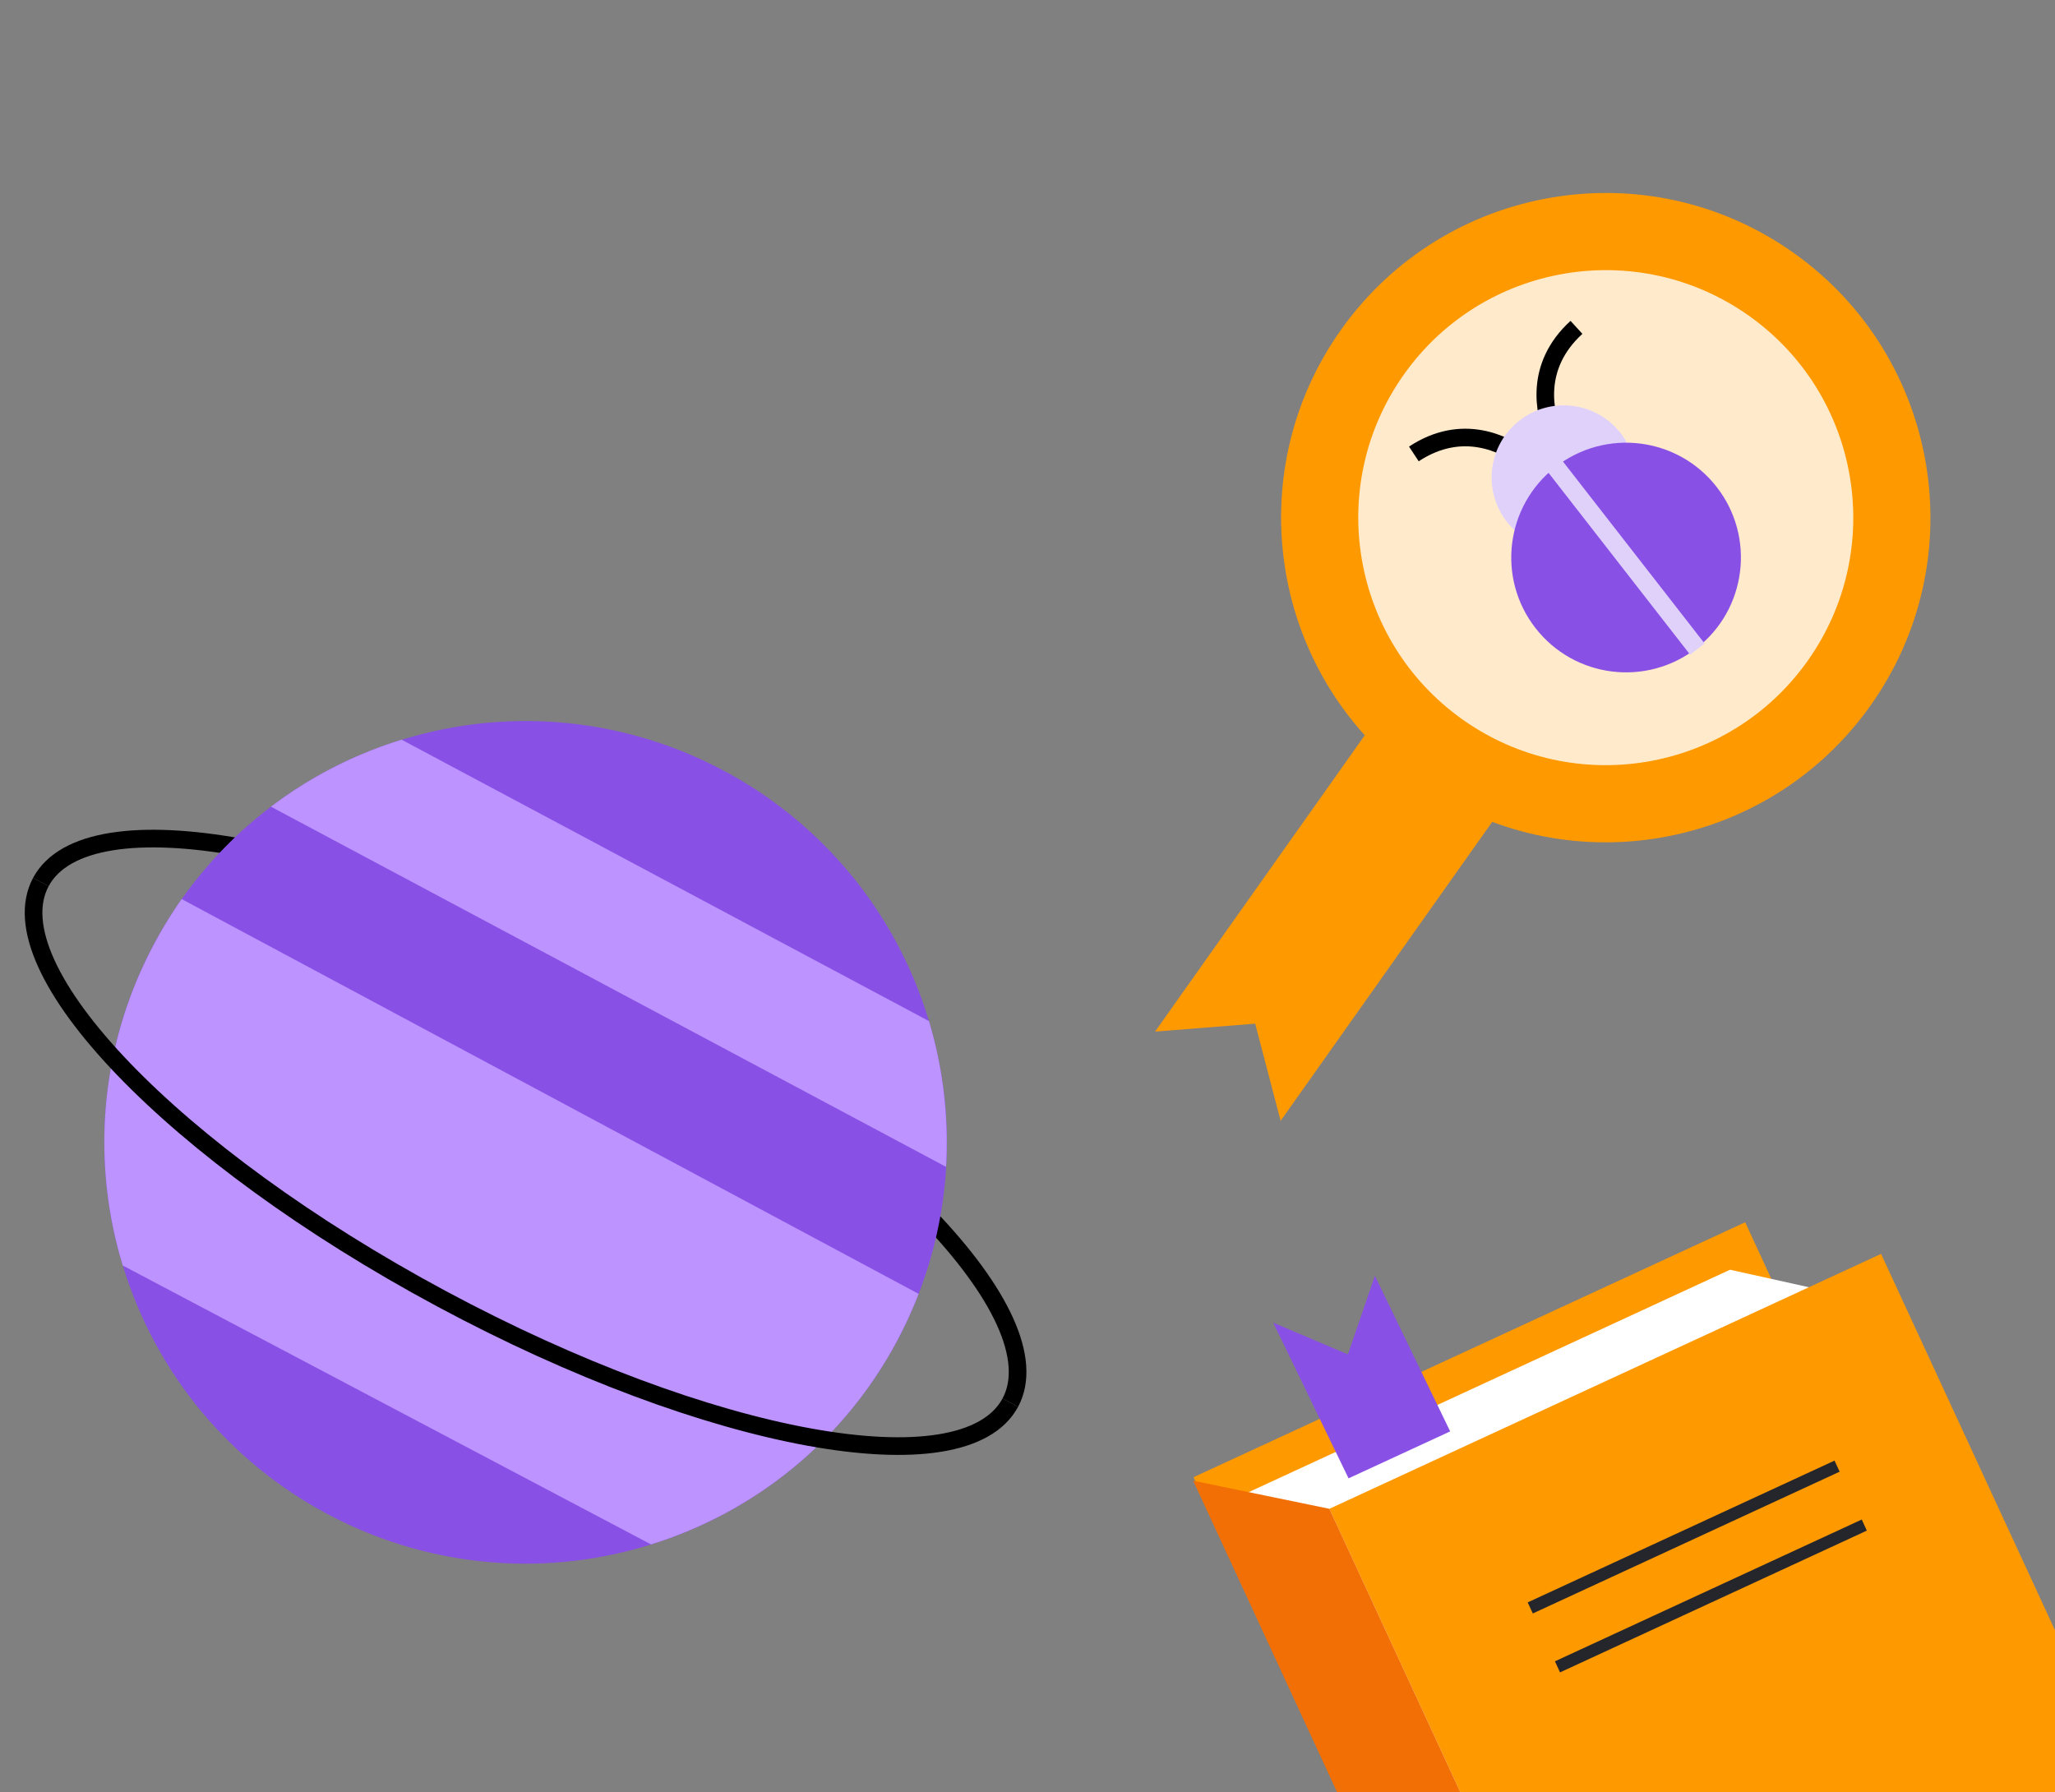 <svg xmlns="http://www.w3.org/2000/svg" width="336" height="293" fill="none"><rect width="100%" height="100%" fill="#808080" stroke="none"/><g clip-path="url(#a)"><path fill="#F90" d="m249.033 358.143 90.199-41.68-53.889-116.622-90.2 41.68 53.89 116.622Z"/><path fill="#fff" d="m243.154 345.425 94.74-43.778-42.136-91.184-12.891-2.863-85.206 39.372 45.493 98.453Z"/><path fill="#F90" d="m271.252 363.311 90.2-41.68-53.89-116.622-90.2 41.68 53.89 116.622Z"/><path fill="#F16F04" d="m271.251 363.311-22.272-4.591-53.89-116.622 22.273 4.591 53.889 116.622Z"/><path fill="#8950E6" d="m237.108 234.032-16.615 7.677-12.309-25.446 12.203 5.177 4.414-12.85 12.307 25.442Z"/><path stroke="#25262C" stroke-miterlimit="10" stroke-width="1.994" d="m250.203 262.896 50.166-23.181M254.654 272.53l50.166-23.181"/><path fill="#F90" d="m188.856 168.668 16.372-1.299 4.158 15.888 45.637-64.487-20.53-14.589-45.637 64.487Z"/><path fill="#F90" d="M231.801 127.906c23.896 16.982 57.035 11.376 74.016-12.52 16.982-23.896 11.377-57.035-12.519-74.017s-57.035-11.376-74.017 12.52-11.377 57.035 12.52 74.017Z"/><path fill="#FFEBCC" d="M239.11 117.621c18.216 12.946 43.479 8.673 56.424-9.544 12.946-18.216 8.673-43.478-9.544-56.424-18.216-12.946-43.478-8.673-56.424 9.544-12.946 18.216-8.673 43.479 9.544 56.424Z"/><path stroke="#000" stroke-width="2.877" d="M253.978 71.011c-1.41-3.435-3.244-11.073 3.778-17.489M249.052 74.845c-2.984-2.21-9.939-5.861-17.881-.627"/><circle cx="255.676" cy="78.064" r="11.789" fill="#E0D1FB" transform="rotate(-37.901 255.676 78.064)"/><circle cx="265.871" cy="91.156" r="18.775" fill="#8950E6" transform="rotate(-37.901 265.871 91.156)"/><path fill="#E0D1FB" d="m252.123 75.936 2.363-1.84 24.22 31.112-2.362 1.84z"/><path stroke="#000" stroke-width="2.885" d="M6.681 144.21c7.583-14.128 49.22-6.52 92.99 16.983 43.768 23.503 73.1 54.014 65.516 68.142"/><path fill="#8950E6" d="M20.047 206.82c11.07 36.39 49.543 56.915 85.933 45.845 36.389-11.07 56.915-49.543 45.845-85.933-11.07-36.389-49.544-56.915-85.933-45.845-36.39 11.07-56.916 49.544-45.845 85.933Z"/><path fill="#BC93FF" d="m106.451 252.512-86.376-45.598c-5.17-16.939-3.85-35.871 5.202-52.725a70.44 70.44 0 0 1 4.426-7.192l120.498 64.55a72.988 72.988 0 0 1-3.591 7.81c-8.886 16.544-23.548 27.981-40.159 33.155ZM154.685 190.781 44.303 131.892a68.909 68.909 0 0 1 21.373-10.949l86.216 46.01a69.118 69.118 0 0 1 2.793 23.828Z"/><path stroke="#000" stroke-width="2.885" d="M165.188 229.334c-7.584 14.128-49.22 6.52-92.99-16.983-43.768-23.503-73.1-54.014-65.516-68.142"/></g><defs><clipPath id="a"><path fill="#fff" d="M0 0h336v293H0z"/></clipPath></defs></svg>